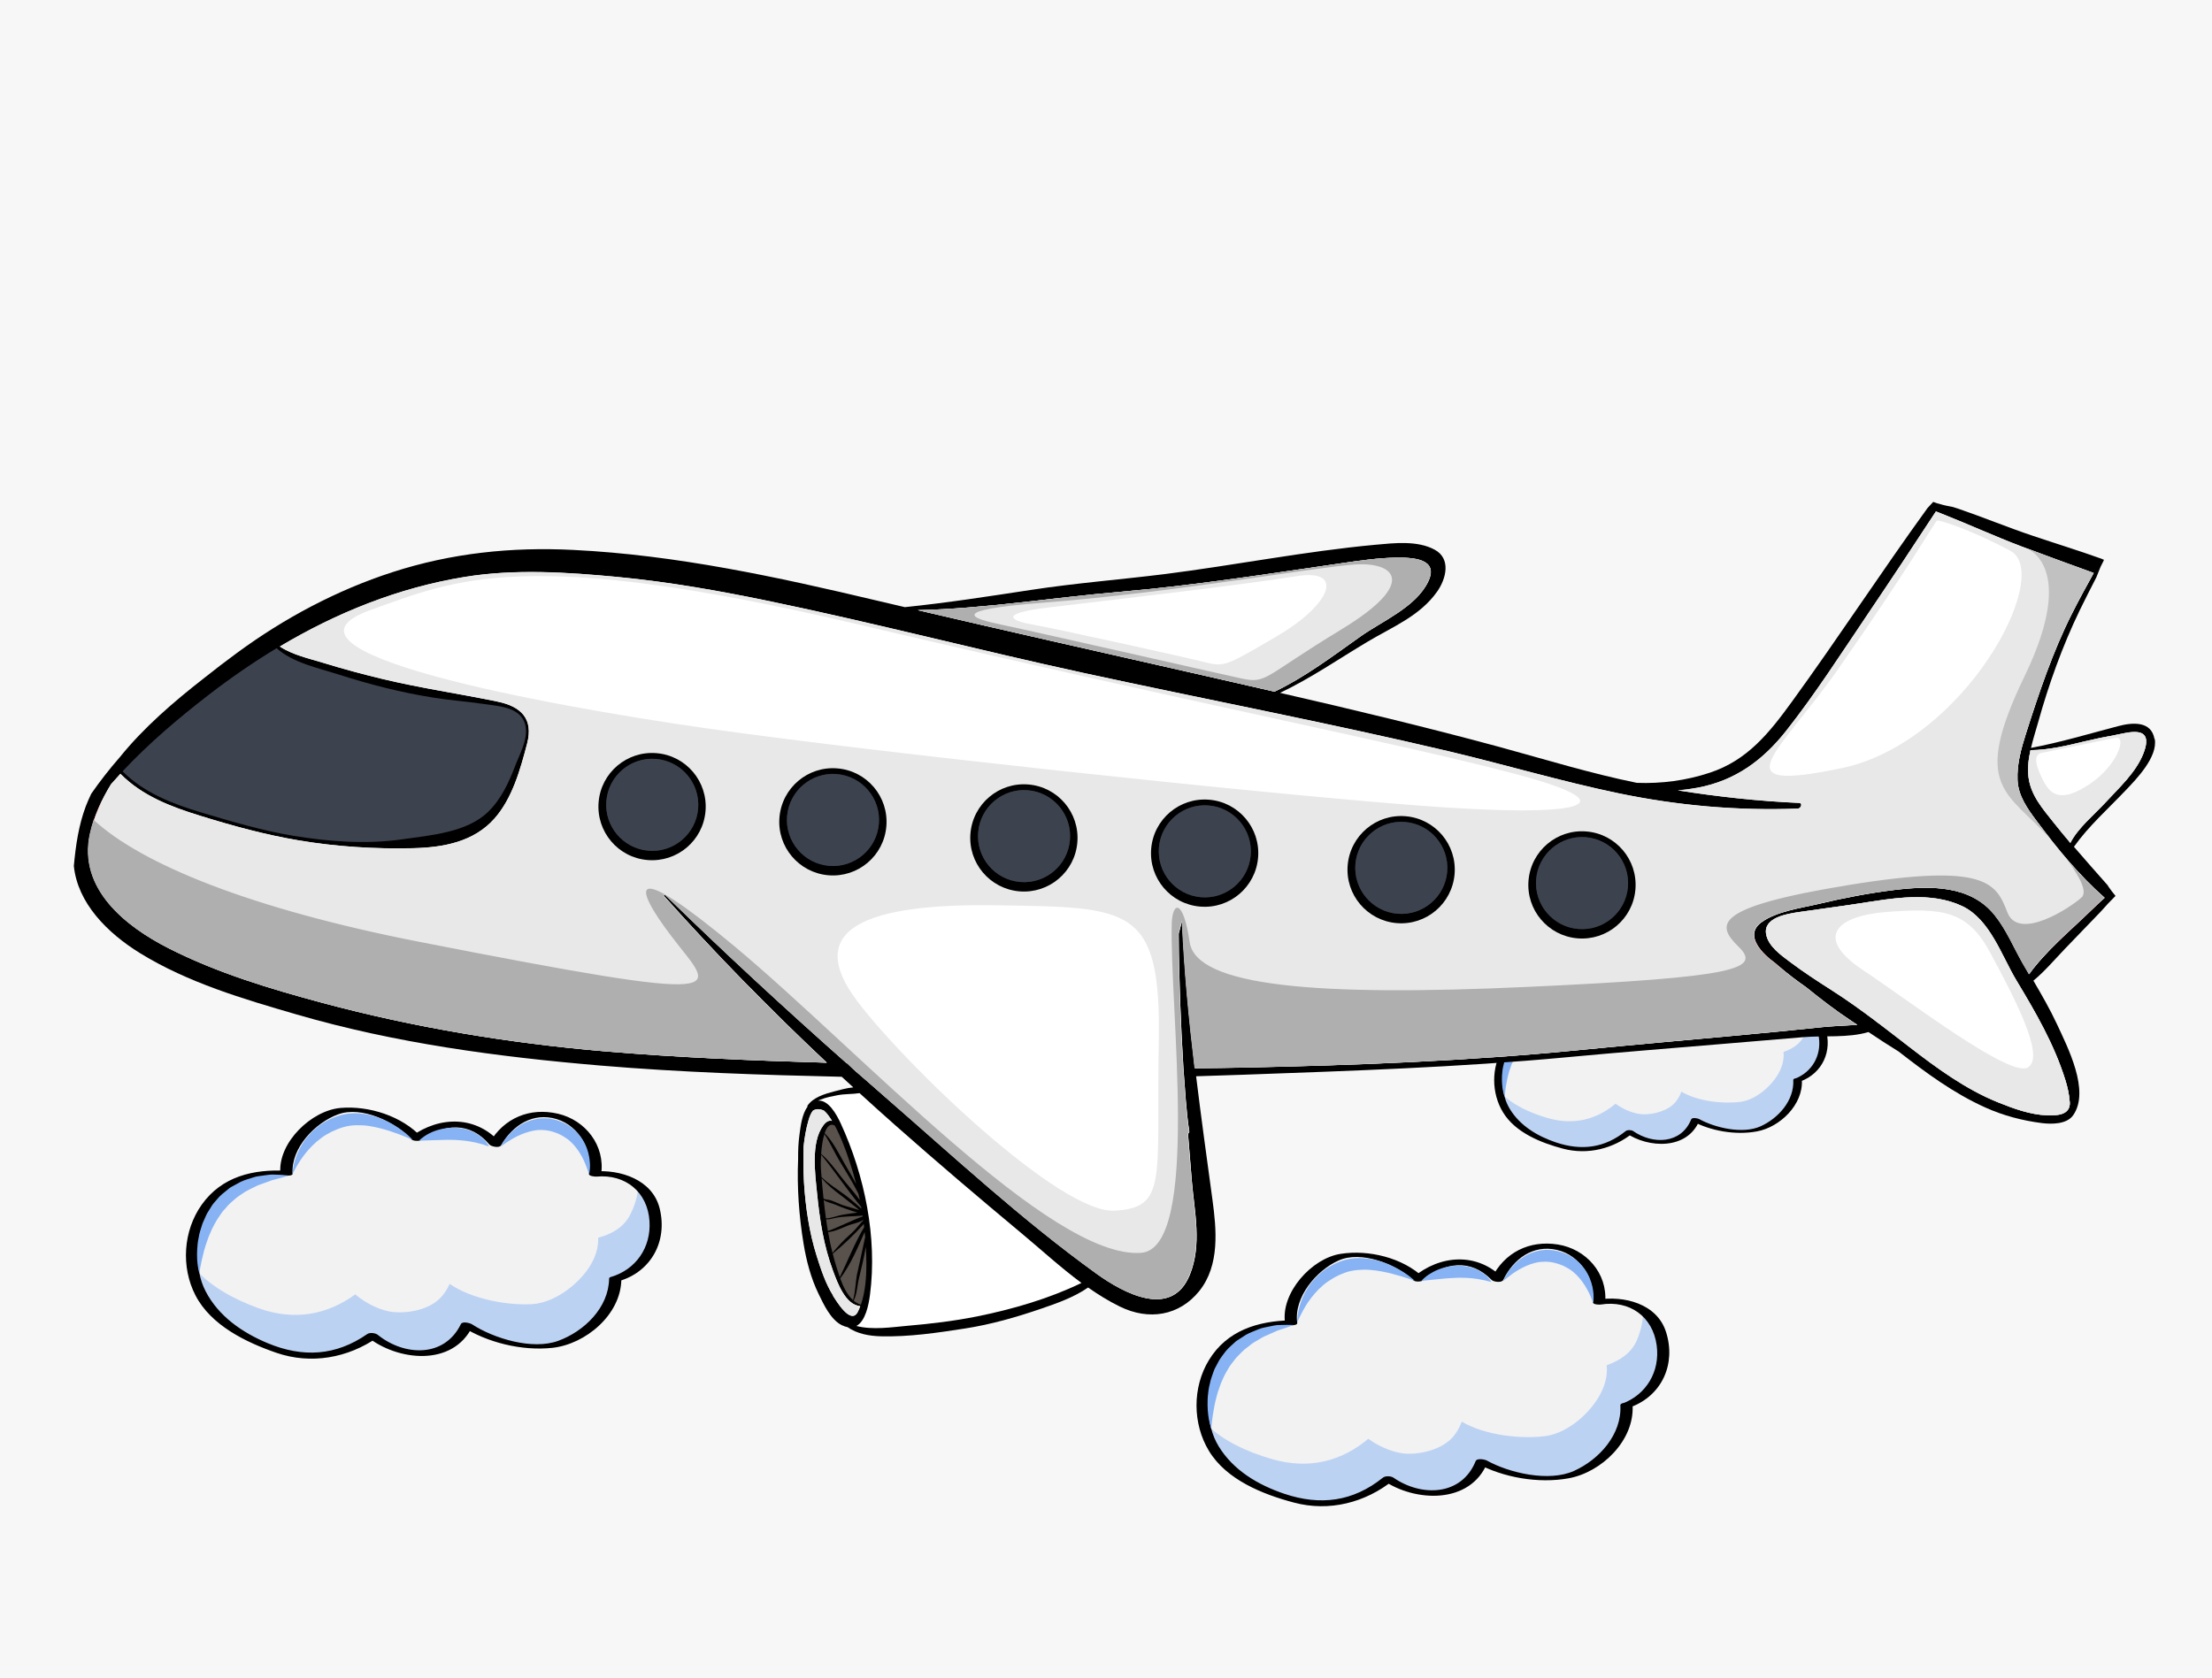 <?xml version="1.0" encoding="UTF-8"?>
<svg xmlns="http://www.w3.org/2000/svg" viewBox="0 0 257 195">
  <defs>
    <style>
      .cls-1 {
        fill: #000;
      }

      .cls-1, .cls-2, .cls-3, .cls-4, .cls-5, .cls-6, .cls-7, .cls-8, .cls-9, .cls-10, .cls-11, .cls-12, .cls-13, .cls-14, .cls-15, .cls-16, .cls-17 {
        stroke-width: 0px;
      }

      .cls-2 {
        fill: #f2f2f2;
      }

      .cls-3 {
        fill: #d30000;
      }

      .cls-18 {
        isolation: isolate;
      }

      .cls-4 {
        fill: #c1c1c1;
      }

      .cls-4, .cls-8, .cls-11, .cls-14, .cls-17 {
        mix-blend-mode: multiply;
      }

      .cls-5 {
        fill: #f7f7f7;
      }

      .cls-6 {
        fill: #20407f;
      }

      .cls-7, .cls-19, .cls-15 {
        mix-blend-mode: screen;
      }

      .cls-7, .cls-17 {
        fill: #87b3f4;
      }

      .cls-8 {
        fill: #afafaf;
      }

      .cls-9 {
        fill: #1b3b7a;
      }

      .cls-10, .cls-11, .cls-15 {
        fill: #3c434f;
      }

      .cls-11 {
        opacity: .7;
      }

      .cls-12 {
        fill: #efefef;
      }

      .cls-13 {
        fill: #59514b;
      }

      .cls-14 {
        fill: #e8e8e8;
      }

      .cls-16 {
        fill: #fff;
      }

      .cls-17 {
        opacity: .5;
      }
    </style>
  </defs>
  <g class="cls-18">
    <g id="_圖層_2" data-name="圖層 2">
      <g id="CON02">
        <g>
          <rect class="cls-5" width="257" height="195"/>
          <g>
            <path class="cls-2" d="M71.48,148.64c1.53-.41,2.94-1.19,3.69-2.62,1.11-2.13,1.51-4.91.1-7.04-1.36-2.06-3.79-2.82-6.14-2.53.16-.79.16-1.62-.08-2.45-.8-2.7-3.08-4.35-5.86-4.53-2.39-.16-4.42,1.46-5.59,3.39-.02.03-.04.07-.06.11-1.58-2.02-4.21-2.98-7.02-1.99-.45.16-1.3.65-2.15,1.3-1.99-2.31-6.13-3.51-8.63-3.22-2.66.31-5.25,3-6.2,5.34-.27.67-.34,1.32-.25,1.95-1.58-.12-3.19.05-4.65.44-4.69,1.25-7.09,6.92-6.11,11.4,1,4.54,5.38,7.14,9.4,8.61,4.25,1.56,8.08.79,11.34-1.57,1.32,1.14,3.12,1.93,4.4,2.05,1.8.16,4.15-.29,5.46-1.62.48-.49.84-1.05,1.1-1.65,2.66,1.83,6.88,2.53,9.63,2.35,2.77-.18,5.86-2.66,7.03-5.07.45-.94.63-1.82.6-2.65Z"/>
            <path class="cls-17" d="M75.27,138.98c-.31-.47-.68-.87-1.09-1.2-.07,1.2-.45,2.4-.99,3.44-.75,1.44-2.16,2.22-3.69,2.62.03.83-.15,1.71-.6,2.65-1.16,2.4-4.26,4.89-7.03,5.07-2.74.18-6.96-.52-9.63-2.35-.26.6-.62,1.16-1.1,1.65-1.31,1.34-3.66,1.79-5.46,1.62-1.29-.12-3.08-.91-4.4-2.05-3.26,2.36-7.09,3.13-11.34,1.57-2.76-1.01-5.69-2.56-7.58-4.9.04.37.09.73.16,1.08,1,4.54,5.38,7.14,9.4,8.61,4.25,1.56,8.08.79,11.34-1.57,1.32,1.14,3.12,1.93,4.4,2.05,1.8.16,4.15-.29,5.46-1.62.48-.49.84-1.05,1.1-1.65,2.66,1.83,6.88,2.53,9.63,2.35,2.77-.18,5.86-2.66,7.03-5.07.45-.94.63-1.82.6-2.65,1.53-.41,2.94-1.19,3.69-2.62,1.11-2.13,1.51-4.91.1-7.04Z"/>
            <path class="cls-1" d="M71.97,148.87c3.69-1.1,5.6-4.62,4.68-8.4-.82-3.39-4.61-4.6-7.69-4.32.29.11.59.23.88.34.5-3.33-1.79-6.31-5.02-7.06-3.25-.75-6.25.47-7.96,3.4.46.03.91.07,1.37.1-2.8-3.3-7.12-3.28-10.46-.85.41.03.82.06,1.22.09-2.28-2.46-6.11-3.69-9.42-3.41-3.39.29-7.25,4.02-7,7.53.24-.08.49-.15.73-.23-3.87-.2-7.52.65-9.86,3.94-2.16,3.03-2.43,7.26-.73,10.54,1.8,3.49,5.87,5.46,9.41,6.68,4.02,1.38,8.3.6,11.74-1.79-.41-.03-.82-.06-1.22-.09,3.52,2.83,9.95,3.56,12.26-1.2-.43,0-.87-.02-1.3-.03,2.96,1.92,7.06,2.92,10.59,2.53,3.87-.43,7.94-3.86,8-7.93,0-.42-1.41-.5-1.42-.11-.05,3.38-2.9,6.13-5.92,7.23-2.99,1.09-7.47-.27-10-1.92-.23-.15-1.13-.39-1.3-.03-1.92,3.94-6.58,3.73-9.66,1.25-.27-.22-.93-.3-1.22-.09-3.66,2.54-7.48,2.76-11.57,1.06-2.97-1.24-5.72-3.14-7.22-6.05-1.38-2.67-.98-6.02.26-8.65,1.71-3.63,5.28-4.97,9.13-4.77.13,0,.75.02.73-.23-.22-3,2.65-5.94,5.3-6.9,2.74-1,6.62.9,8.45,2.88.22.24.96.28,1.22.09,2.63-1.91,5.63-2.12,7.88.53.21.25,1.16.46,1.37.1,1.36-2.34,3.71-3.87,6.46-3.04,2.68.81,4.14,3.71,3.74,6.34-.05.3.72.35.88.34,3.38-.31,5.95,1.81,6.16,5.18.2,3.06-1.59,5.63-4.47,6.48-.71.21.63.58.97.48Z"/>
            <g>
              <path class="cls-7" d="M23.16,147.98s-.08-.27-.16-.75c-.08-.48-.14-1.18-.09-2.03.03-.42.06-.88.17-1.36.07-.48.23-.98.4-1.5.08-.26.21-.5.32-.76.11-.26.22-.52.38-.76.15-.24.31-.49.46-.74.16-.24.37-.45.56-.68.37-.47.84-.82,1.29-1.18.21-.2.47-.33.72-.46.25-.14.49-.27.73-.4.49-.24,1-.36,1.47-.52.46-.17.94-.17,1.35-.25.42-.06.8-.11,1.15-.08.34,0,.64.03.88.04.49.03.76.07.76.07,0,0-.27.09-.73.22-.23.06-.51.14-.83.22-.32.06-.66.21-1.04.34-.19.07-.38.14-.58.21-.2.07-.41.13-.61.24-.39.21-.82.39-1.24.63-.39.28-.82.51-1.19.84-.36.34-.77.63-1.07,1.04-.16.19-.35.36-.49.57-.14.21-.28.41-.42.62-.28.41-.5.85-.72,1.28-.18.45-.4.87-.53,1.3-.16.42-.28.83-.39,1.22-.2.77-.35,1.43-.43,1.9-.09.47-.13.75-.13.75Z"/>
              <path class="cls-7" d="M33.99,136.39s0-.28.09-.77c.09-.48.27-1.18.65-1.95.37-.78.95-1.64,1.78-2.38.41-.37.88-.72,1.39-1,.52-.29,1.06-.51,1.65-.68.23-.07.62-.15.9-.18.3-.04.6-.05.9-.05.59,0,1.16.1,1.7.23,1.07.26,1.98.69,2.71,1.13,1.46.87,2.2,1.74,2.2,1.74,0,0-.25-.12-.7-.3-.44-.19-1.08-.44-1.84-.69-.76-.25-1.65-.5-2.6-.64-.47-.07-.96-.09-1.45-.08-.24,0-.48.03-.72.06-.26.04-.42.07-.71.15-.46.13-.94.32-1.38.53-.44.22-.86.46-1.24.75-.77.56-1.39,1.22-1.88,1.84-.48.62-.84,1.2-1.07,1.62-.24.42-.35.67-.35.67Z"/>
              <path class="cls-7" d="M48.69,132.56s.4-.44,1.16-.83c.38-.2.84-.38,1.37-.5.26-.07.54-.1.82-.14.28-.02.57-.04.86-.03.29.03.58.03.87.1.28.05.56.12.82.23.26.09.5.2.72.34.22.13.42.25.58.4.17.14.32.28.44.4.11.14.2.26.28.37.14.21.21.33.21.33,0,0-.15-.03-.38-.11-.12-.04-.25-.08-.4-.14-.16-.04-.34-.08-.52-.13-.18-.06-.39-.09-.6-.13-.2-.05-.43-.08-.65-.11-.22-.04-.46-.06-.7-.08-.23-.03-.48-.03-.72-.05-.49-.02-.98-.02-1.46,0-.48.02-.93.03-1.32.04-.79.04-1.37.04-1.37.04Z"/>
              <path class="cls-7" d="M58.19,133.23s.09-.22.31-.56c.22-.34.58-.82,1.13-1.29.54-.48,1.28-.96,2.2-1.22.46-.13.96-.21,1.47-.2.52,0,1.01.1,1.53.27l.32.12.37.16c.23.11.45.24.66.38.43.28.79.63,1.1.99.62.74.95,1.56,1.11,2.27.17.71.17,1.31.14,1.72-.03.41-.09.64-.09.64,0,0-.06-.23-.19-.6-.13-.38-.33-.9-.63-1.47-.31-.57-.72-1.18-1.26-1.7-.27-.26-.58-.48-.91-.68-.17-.1-.34-.18-.52-.27l-.25-.11-.32-.11c-.34-.12-.75-.2-1.12-.23-.38-.03-.76-.03-1.13.04-.74.12-1.43.39-2.02.67-.58.29-1.05.6-1.38.82-.33.22-.51.37-.51.37Z"/>
            </g>
          </g>
          <g>
            <path class="cls-2" d="M188.99,163.31c1.5-.52,2.85-1.39,3.5-2.88.96-2.21,1.16-5-.39-7.03-1.5-1.96-3.98-2.55-6.31-2.1.11-.8.05-1.63-.26-2.44-.99-2.64-3.38-4.12-6.16-4.11-2.4.01-4.3,1.77-5.34,3.77-.02.04-.04.08-.06.11-1.72-1.9-4.41-2.68-7.14-1.49-.44.19-1.25.74-2.05,1.44-2.15-2.16-6.36-3.07-8.83-2.61-2.63.5-5.03,3.37-5.81,5.76-.23.69-.24,1.34-.12,1.97-1.58,0-3.18.28-4.6.77-4.59,1.58-6.59,7.4-5.3,11.8,1.31,4.46,5.87,6.74,9.98,7.93,4.35,1.26,8.12.22,11.2-2.36,1.4,1.05,3.24,1.71,4.54,1.74,1.8.04,4.12-.58,5.33-2,.45-.52.76-1.11.98-1.73,2.79,1.64,7.04,2.04,9.77,1.67,2.75-.37,5.66-3.07,6.65-5.55.39-.97.5-1.86.42-2.68Z"/>
            <path class="cls-17" d="M192.1,153.41c-.34-.45-.74-.82-1.18-1.13,0,1.2-.28,2.42-.75,3.5-.65,1.49-2,2.36-3.5,2.88.09.83-.03,1.72-.42,2.68-.99,2.48-3.91,5.18-6.65,5.55-2.73.37-6.98-.03-9.77-1.67-.22.62-.54,1.2-.98,1.73-1.21,1.43-3.53,2.04-5.33,2-1.29-.03-3.13-.69-4.54-1.74-3.08,2.58-6.85,3.62-11.2,2.36-2.83-.82-5.86-2.15-7.91-4.35.06.36.14.72.24,1.07,1.31,4.46,5.87,6.74,9.98,7.93,4.35,1.26,8.12.22,11.2-2.36,1.4,1.05,3.24,1.71,4.54,1.74,1.8.04,4.12-.58,5.33-2,.45-.52.76-1.11.98-1.73,2.79,1.64,7.04,2.04,9.77,1.67,2.75-.37,5.66-3.07,6.65-5.55.39-.97.5-1.86.42-2.68,1.5-.52,2.85-1.39,3.5-2.88.96-2.21,1.16-5-.39-7.03Z"/>
            <path class="cls-1" d="M189.49,163.52c3.6-1.35,5.26-5,4.08-8.71-1.05-3.33-4.92-4.26-7.97-3.77.3.09.6.19.9.28.27-3.36-2.23-6.17-5.51-6.69-3.29-.52-6.21.91-7.7,3.95.46,0,.91,0,1.37,0-3.02-3.09-7.34-2.77-10.5-.12.41,0,.82,0,1.23,0-2.45-2.3-6.36-3.25-9.64-2.74-3.36.52-6.95,4.52-6.45,8,.24-.09.47-.19.71-.28-3.87.08-7.45,1.18-9.55,4.62-1.94,3.18-1.91,7.41,0,10.56,2.04,3.36,6.24,5.04,9.86,6,4.1,1.1,8.32.02,11.58-2.61-.41,0-.82,0-1.23,0,3.71,2.58,10.17,2.86,12.15-2.05-.43.02-.87.04-1.3.06,3.09,1.71,7.25,2.42,10.74,1.78,3.83-.7,7.65-4.4,7.42-8.48-.02-.42-1.44-.4-1.42,0,.19,3.38-2.47,6.32-5.4,7.63-2.9,1.3-7.47.25-10.11-1.21-.24-.13-1.15-.31-1.3.06-1.64,4.07-6.31,4.18-9.55,1.93-.29-.2-.95-.23-1.23,0-3.47,2.79-7.27,3.28-11.46,1.87-3.05-1.03-5.93-2.73-7.63-5.53-1.56-2.57-1.4-5.94-.34-8.64,1.46-3.74,4.92-5.33,8.77-5.4.13,0,.75-.03.71-.28-.43-2.98,2.23-6.11,4.8-7.26,2.66-1.19,6.67.43,8.64,2.28.24.23.98.21,1.23,0,2.49-2.09,5.47-2.51,7.9-.03.23.24,1.19.38,1.37,0,1.19-2.43,3.43-4.12,6.23-3.48,2.73.62,4.39,3.41,4.18,6.07-.02.3.74.3.9.28,3.35-.54,6.06,1.39,6.51,4.74.41,3.03-1.19,5.73-4.01,6.78-.69.26.67.53,1,.41Z"/>
            <g>
              <path class="cls-7" d="M140.74,166.05s-.1-.26-.21-.74c-.11-.48-.22-1.17-.23-2.02,0-.42,0-.88.07-1.37.04-.49.16-1,.29-1.52.07-.26.18-.52.26-.78.09-.26.18-.53.33-.78.14-.25.27-.51.41-.77.15-.25.34-.48.51-.72.33-.49.78-.88,1.21-1.27.2-.21.45-.36.69-.51.24-.15.47-.3.7-.45.47-.27.98-.43,1.43-.63.45-.2.92-.24,1.33-.34.41-.09.79-.17,1.14-.16.34-.02.64-.02.88-.02.49,0,.76.01.76.01,0,0-.26.11-.72.27-.23.08-.5.18-.81.27-.32.08-.65.25-1.01.41-.18.08-.37.16-.56.25-.2.08-.4.16-.59.28-.38.24-.8.45-1.19.72-.36.31-.78.57-1.13.93-.34.36-.72.68-1,1.11-.15.2-.32.39-.45.6-.13.22-.25.43-.38.65-.25.43-.44.89-.63,1.33-.14.46-.34.89-.44,1.33-.13.43-.22.85-.3,1.24-.15.78-.25,1.45-.3,1.93-.06.47-.07.75-.07.75Z"/>
              <path class="cls-7" d="M150.73,153.73s-.02-.28.03-.77c.06-.49.19-1.19.51-1.99.32-.8.84-1.7,1.61-2.5.39-.39.82-.78,1.32-1.1.5-.32,1.02-.58,1.6-.8.23-.08.6-.19.88-.24.3-.06.6-.09.89-.11.59-.04,1.17.02,1.71.11,1.08.18,2.02.55,2.78.94,1.52.77,2.31,1.58,2.31,1.58,0,0-.26-.1-.72-.25-.46-.15-1.11-.36-1.88-.56-.78-.2-1.69-.39-2.64-.46-.48-.04-.97-.02-1.45.02-.24.03-.48.06-.72.11-.26.05-.41.1-.7.2-.45.16-.92.38-1.34.62-.42.25-.83.52-1.19.83-.72.61-1.3,1.32-1.75,1.97-.44.66-.75,1.26-.96,1.69-.21.43-.3.7-.3.7Z"/>
              <path class="cls-7" d="M165.13,148.88s.36-.47,1.1-.9c.36-.22.81-.44,1.33-.6.25-.09.53-.14.81-.2.28-.04.57-.08.86-.09.29,0,.58-.01.87.04.29.03.57.08.83.17.27.07.52.16.74.28.23.11.44.22.61.36.18.13.33.25.47.37.12.13.22.25.3.35.16.2.23.32.23.32,0,0-.15-.02-.39-.08-.12-.03-.26-.06-.41-.11-.16-.03-.34-.05-.53-.1-.18-.05-.39-.06-.6-.09-.21-.04-.43-.05-.66-.07-.23-.03-.46-.02-.7-.03-.24-.02-.48,0-.73,0-.49.02-.98.05-1.45.09-.48.05-.93.09-1.32.13-.78.09-1.37.14-1.37.14Z"/>
              <path class="cls-7" d="M174.65,148.88s.08-.22.27-.58c.2-.36.52-.86,1.03-1.37.5-.51,1.21-1.04,2.11-1.37.45-.16.94-.28,1.45-.3.52-.03,1.02.03,1.55.16l.33.1.38.13c.24.1.47.21.69.33.44.25.83.57,1.16.91.67.69,1.06,1.49,1.27,2.18.22.69.26,1.29.26,1.7,0,.41-.05.64-.05.64,0,0-.08-.22-.23-.59-.15-.37-.39-.87-.73-1.42-.35-.55-.8-1.13-1.38-1.6-.29-.24-.62-.44-.96-.61-.17-.09-.35-.16-.54-.23l-.26-.09-.32-.09c-.35-.09-.76-.15-1.13-.15-.38,0-.76.03-1.13.12-.73.17-1.4.49-1.96.81-.56.33-1.01.67-1.32.92-.31.25-.49.4-.49.4Z"/>
            </g>
          </g>
          <g>
            <path class="cls-2" d="M208.86,125.52c1.06-.36,2.01-.98,2.47-2.03.68-1.56.82-3.53-.28-4.96-1.06-1.38-2.81-1.8-4.45-1.48.08-.57.03-1.15-.18-1.72-.7-1.86-2.38-2.91-4.35-2.9-1.69,0-3.04,1.25-3.77,2.66-.01.03-.03.05-.04.08-1.22-1.34-3.11-1.89-5.04-1.05-.31.14-.88.52-1.45,1.02-1.51-1.53-4.49-2.17-6.23-1.84-1.86.35-3.55,2.38-4.1,4.06-.16.49-.17.95-.08,1.39-1.12,0-2.25.19-3.25.54-3.24,1.11-4.65,5.22-3.74,8.32.93,3.15,4.14,4.76,7.04,5.6,3.07.89,5.73.16,7.9-1.66.99.74,2.29,1.21,3.2,1.23,1.27.03,2.91-.41,3.76-1.41.32-.37.54-.78.69-1.22,1.97,1.16,4.97,1.44,6.89,1.18,1.94-.26,4-2.17,4.7-3.91.27-.68.36-1.31.29-1.89Z"/>
            <path class="cls-17" d="M211.05,118.54c-.24-.32-.52-.58-.83-.79,0,.85-.2,1.71-.53,2.47-.46,1.05-1.41,1.67-2.47,2.03.06.58-.02,1.21-.29,1.89-.7,1.75-2.76,3.65-4.69,3.91-1.92.26-4.93-.02-6.89-1.18-.16.43-.38.85-.69,1.22-.86,1-2.49,1.44-3.76,1.41-.91-.02-2.21-.49-3.2-1.23-2.18,1.82-4.83,2.55-7.9,1.66-1.99-.58-4.13-1.52-5.58-3.07.04.26.1.51.17.75.93,3.15,4.14,4.76,7.04,5.6,3.07.89,5.73.16,7.9-1.66.99.74,2.29,1.21,3.2,1.23,1.27.03,2.91-.41,3.76-1.41.32-.37.54-.78.69-1.22,1.97,1.16,4.97,1.44,6.89,1.18,1.94-.26,4-2.17,4.7-3.91.27-.68.36-1.31.29-1.89,1.06-.36,2.01-.98,2.47-2.03.68-1.56.82-3.53-.28-4.96Z"/>
            <path class="cls-1" d="M209.21,125.67c2.54-.96,3.71-3.53,2.88-6.15-.74-2.35-3.47-3.01-5.62-2.66.21.07.42.13.63.2.19-2.37-1.57-4.36-3.89-4.72-2.32-.37-4.38.64-5.43,2.79.32,0,.64,0,.97,0-2.13-2.18-5.18-1.95-7.41-.08.29,0,.58,0,.87,0-1.73-1.62-4.49-2.3-6.8-1.94-2.37.37-4.9,3.19-4.55,5.64.17-.07.34-.13.5-.2-2.73.05-5.26.83-6.74,3.26-1.37,2.24-1.35,5.23,0,7.45,1.44,2.37,4.41,3.55,6.96,4.23,2.9.77,5.87.01,8.17-1.84-.29,0-.58,0-.87,0,2.62,1.82,7.18,2.01,8.57-1.45-.31.01-.61.03-.92.04,2.18,1.2,5.11,1.71,7.58,1.25,2.7-.49,5.4-3.11,5.24-5.98-.02-.3-1.02-.28-1,0,.13,2.38-1.74,4.46-3.81,5.39-2.05.92-5.27.18-7.13-.85-.17-.09-.81-.22-.92.04-1.16,2.87-4.45,2.95-6.74,1.36-.2-.14-.67-.16-.87,0-2.45,1.97-5.13,2.31-8.09,1.32-2.15-.72-4.18-1.93-5.38-3.9-1.1-1.81-.99-4.19-.24-6.1,1.03-2.64,3.47-3.76,6.19-3.81.09,0,.53-.02.5-.2-.3-2.1,1.57-4.31,3.39-5.12,1.88-.84,4.71.31,6.09,1.61.17.16.69.15.87,0,1.76-1.48,3.86-1.77,5.57-.02.16.17.84.27.97,0,.84-1.71,2.42-2.91,4.4-2.46,1.93.44,3.1,2.4,2.95,4.28-.02.21.52.21.63.2,2.36-.38,4.28.98,4.6,3.34.29,2.14-.84,4.04-2.83,4.79-.49.18.47.38.71.29Z"/>
            <g>
              <path class="cls-7" d="M174.81,127.45s-.07-.18-.15-.52c-.08-.34-.15-.83-.16-1.42,0-.3,0-.63.05-.97.03-.34.11-.7.21-1.07.05-.18.12-.37.19-.55.07-.19.13-.38.23-.55.1-.18.19-.36.29-.54.1-.18.24-.34.36-.5.23-.35.55-.62.85-.9.14-.15.32-.25.48-.36.17-.11.33-.21.5-.32.33-.19.69-.31,1.01-.44.32-.14.65-.17.94-.24.29-.06.56-.12.8-.11.24-.01.45-.01.62-.01.34,0,.54,0,.54,0,0,0-.19.08-.5.19-.16.06-.35.13-.57.19-.22.06-.46.18-.71.29-.13.06-.26.11-.4.18-.14.06-.28.11-.41.2-.27.17-.56.32-.84.51-.26.22-.55.4-.8.65-.24.26-.51.48-.7.78-.1.14-.22.27-.32.43-.09.15-.18.3-.27.46-.18.3-.31.63-.45.94-.1.32-.24.63-.31.94-.09.3-.15.6-.21.88-.11.55-.18,1.03-.21,1.36-.04.34-.05.53-.05.53Z"/>
              <path class="cls-7" d="M181.86,118.76s-.02-.2.02-.54c.04-.34.13-.84.36-1.4.22-.56.59-1.2,1.14-1.76.27-.28.58-.55.93-.77.35-.23.72-.41,1.13-.56.16-.06.43-.13.62-.17.21-.04.42-.06.63-.08.42-.03.83.02,1.21.08.76.13,1.43.39,1.96.66,1.07.54,1.63,1.12,1.63,1.12,0,0-.19-.07-.51-.18-.32-.11-.78-.25-1.33-.4-.55-.14-1.19-.27-1.87-.32-.34-.03-.68-.02-1.02.02-.17.02-.34.04-.51.08-.18.04-.29.07-.49.14-.32.11-.65.27-.95.44-.3.18-.58.37-.84.59-.51.43-.92.93-1.23,1.39-.31.46-.53.89-.68,1.19-.15.3-.21.49-.21.49Z"/>
              <path class="cls-7" d="M192.02,115.34s.26-.33.78-.64c.26-.16.57-.31.94-.42.18-.06.37-.1.57-.14.2-.03.4-.05.61-.06.21,0,.41,0,.62.03.2.02.4.06.59.12.19.05.36.12.52.2.16.08.31.15.43.25.13.09.24.18.33.26.09.09.16.18.21.25.11.14.17.22.17.22,0,0-.11-.02-.27-.06-.08-.02-.18-.04-.29-.08-.11-.02-.24-.04-.37-.07-.13-.03-.28-.04-.43-.06-.15-.03-.3-.04-.47-.05-.16-.02-.33-.02-.49-.02-.17-.01-.34,0-.51,0-.34.01-.69.03-1.03.07-.34.03-.66.07-.93.09-.55.07-.96.1-.96.1Z"/>
              <path class="cls-7" d="M198.74,115.34s.05-.16.19-.41c.14-.25.37-.61.73-.97.35-.36.85-.74,1.49-.97.32-.11.66-.2,1.02-.21.37-.02.72.02,1.09.11l.23.07.27.09c.17.07.33.15.48.23.31.17.59.4.82.64.47.49.75,1.05.89,1.54.15.49.18.91.18,1.2,0,.29-.03.45-.03.45,0,0-.05-.16-.16-.42-.11-.26-.28-.62-.52-1-.24-.39-.56-.8-.97-1.13-.2-.17-.43-.31-.68-.43-.12-.06-.25-.11-.38-.16l-.18-.06-.23-.06c-.25-.07-.53-.1-.8-.11-.27,0-.54.02-.8.08-.52.12-.99.34-1.39.57-.39.24-.71.47-.93.65-.22.17-.34.28-.34.28Z"/>
            </g>
          </g>
          <path class="cls-11" d="M61.09,84.57c-.32-2.39-3.04-2.49-4.92-2.76-1.89-.27-3.79-.42-5.67-.71-3.81-.58-7.62-1.57-11.28-2.75-2.24-.72-5.25-1.35-7.08-3.02-2.72,1.64-5.36,3.46-7.89,5.42-3.48,2.69-6.95,5.61-10.01,8.89,0,0,0,0,0,0,2.51,2.51,5.83,3.79,9.17,4.79,3.51,1.05,7.03,2.1,10.66,2.7,4.18.69,8.47,1.01,12.68.41,3.26-.46,7.49-.78,9.97-3.2,1.5-1.46,2.38-3.36,3.12-5.29.51-1.32,1.45-3.01,1.25-4.48ZM56.51,89.95c-1.92,5.72-20.17,6.36-27.43,4.07-7.26-2.29-13.05-5.62-10.43-7.97s5.72-4.81,8.41-6.91c3.02-2.35,4.62-3.42,6.88-2.11,2.26,1.3,7.68,3.16,14.67,4.54,6.99,1.38,9.82,2.66,7.9,8.38Z"/>
          <path class="cls-15" d="M22.53,89.71c-2.1-1.44-.28-5.06,5.3-9.45,2.57-2.02-3.49,1.15-6.28,4.15-2.78,3-1.97,4.59,1.47,6.17,3.44,1.58.38-.27-.49-.87Z"/>
          <g class="cls-19">
            <path class="cls-10" d="M75.78,88.53s-.12.02-.33.08c-.21.05-.5.15-.83.27-.17.07-.35.14-.53.23-.19.08-.37.2-.56.3-.18.12-.38.25-.55.39-.18.15-.36.29-.5.47-.17.16-.3.35-.43.54-.14.18-.22.4-.33.58-.1.2-.15.4-.23.59-.08.19-.1.38-.15.56-.04.18-.09.34-.1.48-.02.15-.03.28-.05.38-.03.21-.05.34-.05.34,0,0-.02-.12-.04-.34,0-.11-.02-.24-.03-.39-.02-.15,0-.32.01-.51.03-.19.01-.4.08-.6.06-.21.1-.44.19-.66.05-.11.1-.22.15-.33.05-.11.1-.23.18-.33.14-.21.28-.43.46-.61.17-.2.37-.36.57-.51.2-.16.42-.27.62-.39.43-.21.84-.36,1.21-.44.74-.16,1.23-.11,1.23-.11Z"/>
          </g>
          <g class="cls-19">
            <path class="cls-10" d="M96.76,90.29s-.12.02-.33.08c-.21.05-.5.15-.83.27-.17.07-.35.14-.53.23-.19.08-.37.2-.56.3-.18.12-.38.25-.55.39-.18.15-.36.29-.5.47-.17.16-.3.35-.43.54-.14.18-.22.4-.33.58-.1.2-.15.4-.23.59-.08.19-.1.38-.15.56-.04.18-.09.34-.1.48-.02.15-.03.28-.05.38-.03.21-.05.34-.05.34,0,0-.02-.12-.04-.34,0-.11-.02-.24-.03-.39-.02-.15,0-.32.01-.51.02-.19.01-.4.08-.6.06-.21.1-.44.19-.66.05-.11.1-.22.15-.33.05-.11.1-.23.18-.33.14-.21.28-.43.46-.61.17-.2.37-.36.57-.51.2-.16.42-.27.62-.39.43-.21.84-.36,1.21-.44.74-.16,1.23-.11,1.23-.11Z"/>
          </g>
          <g class="cls-19">
            <path class="cls-10" d="M118.98,92.16s-.12.02-.33.08c-.21.05-.5.15-.83.27-.17.07-.35.14-.53.23-.19.08-.37.2-.56.3-.18.12-.38.25-.55.39-.18.15-.36.29-.5.47-.17.16-.3.35-.43.54-.14.18-.22.4-.33.58-.1.2-.15.4-.23.59-.08.19-.1.38-.15.56-.04.18-.09.34-.1.48-.02.15-.03.28-.05.38-.03.21-.05.34-.05.34,0,0-.02-.12-.04-.34,0-.11-.02-.24-.03-.39-.02-.15,0-.32.01-.51.03-.19.01-.4.08-.6.06-.21.1-.44.19-.66.05-.11.1-.22.15-.33.05-.11.1-.23.18-.33.14-.21.28-.43.46-.61.17-.2.37-.36.57-.51.2-.16.42-.27.62-.39.43-.21.84-.36,1.21-.44.74-.16,1.23-.11,1.23-.11Z"/>
          </g>
          <g class="cls-19">
            <path class="cls-10" d="M139.98,94s-.12.02-.33.08c-.21.05-.5.15-.83.27-.17.07-.35.14-.53.23-.19.08-.37.2-.56.3-.18.12-.38.25-.55.39-.18.15-.36.29-.51.47-.17.16-.3.35-.43.54-.14.18-.22.4-.33.58-.1.2-.15.4-.23.59-.08.19-.1.38-.15.56-.04.18-.09.34-.1.48-.02.15-.03.28-.05.38-.03.21-.05.34-.05.34,0,0-.02-.12-.04-.34,0-.11-.02-.24-.03-.39-.02-.15,0-.32.01-.51.03-.19.01-.4.08-.6.06-.21.1-.44.19-.66.05-.11.1-.22.15-.33.05-.11.1-.23.18-.33.14-.21.28-.43.46-.61.17-.2.37-.36.57-.51.2-.16.42-.27.62-.39.43-.21.84-.36,1.21-.44.74-.16,1.23-.11,1.23-.11Z"/>
          </g>
          <g class="cls-19">
            <path class="cls-10" d="M162.79,95.85s-.12.02-.33.08c-.21.05-.5.15-.83.27-.17.07-.35.14-.53.23-.19.08-.37.2-.56.3-.18.12-.38.25-.55.39-.18.15-.36.29-.5.47-.17.16-.3.35-.43.54-.14.18-.22.4-.33.58-.1.2-.15.4-.23.59-.08.19-.1.38-.15.56-.04.18-.09.34-.1.48-.02.15-.03.28-.05.38-.03.21-.05.34-.05.34,0,0-.02-.12-.04-.34,0-.11-.02-.24-.03-.39-.02-.15,0-.32.01-.51.03-.19.01-.4.08-.6.06-.21.1-.44.19-.66.05-.11.1-.22.15-.33.05-.11.1-.23.18-.33.14-.21.28-.43.46-.61.17-.2.37-.35.57-.51.2-.16.42-.27.62-.39.42-.21.84-.36,1.21-.44.73-.16,1.23-.11,1.23-.11Z"/>
          </g>
          <g class="cls-19">
            <path class="cls-10" d="M183.79,97.62s-.12.02-.33.08c-.21.05-.5.15-.83.27-.17.07-.35.14-.53.23-.19.08-.37.2-.56.3-.19.12-.38.25-.55.39-.18.15-.36.29-.5.47-.17.16-.3.35-.43.54-.14.18-.22.4-.33.58-.1.2-.15.4-.23.59-.08.19-.1.38-.15.56-.04.18-.09.34-.1.48-.02.15-.03.28-.05.38-.03.21-.05.34-.05.34,0,0-.02-.12-.04-.34,0-.11-.02-.24-.03-.39-.02-.15,0-.32.01-.51.03-.19.01-.4.08-.6.06-.21.1-.44.19-.66.05-.11.1-.22.15-.33.05-.11.1-.23.18-.33.14-.21.28-.43.46-.61.17-.2.37-.36.57-.51.2-.16.42-.27.62-.39.43-.21.85-.36,1.21-.44.74-.16,1.23-.11,1.23-.11Z"/>
          </g>
          <path class="cls-14" d="M118.63,143.3c-4.93-4.1-9.8-8.26-14.58-12.48-1.41-1.25-2.81-2.52-4.2-3.78-.83.12-1.73.08-2.55.24-.66.13-1.35.25-1.97.51-.08.04-.19.08-.32.12,1.22-.1,2.15,1.57,2.65,2.65,2.79,6.06,4.26,13.28,3.4,19.91-.16,1.22-.53,3.06-1.58,3.63,1.89.49,4.13.14,5.92-.02,2.69-.24,5.39-.55,8.04-1.08,4.15-.84,8.34-2.05,12.18-3.9-2.47-1.83-4.74-3.92-7-5.8ZM102.74,145.33c-.22-4.33-2.81-10.85-4.87-14.87-1.39-2.73,2.36-2.55,4.13-.86,4.98,4.74,12.76,9.5,13.97,14.67.8,3.38-13.02,5.4-13.24,1.07Z"/>
          <path class="cls-8" d="M118.63,143.3c-.5-.41-.99-.83-1.49-1.24,3.92,5.35.46,7-6.6,8.21-5.95,1.02-8.34.31-9.32-1.37-.04.53-.09,1.06-.15,1.58-.16,1.22-.53,3.06-1.58,3.63,1.89.49,4.13.14,5.92-.02,2.69-.24,5.39-.55,8.04-1.08,4.15-.84,8.34-2.05,12.18-3.9-2.47-1.83-4.74-3.92-7-5.8Z"/>
          <path class="cls-8" d="M94.67,134.8c0-1.5.23-2.98.98-4,.36-.5.71-.63,1.03-.54-.29-.48-.61-.91-.94-1.2-.54-.23-.96-.19-1.28.01-.19.23-.37.6-.52,1.14-.29,1-.46,2.03-.57,3.07,0,.04,0,.07,0,.1,0,.51-.01,1.02-.01,1.53.39-.64.9-.69,1.33-.12Z"/>
          <path class="cls-8" d="M98.19,150.58c-.11.48-.7.5-1.4-.03,0,0,0,0,0,.01.37.59,2.08,3.49,2.9,1.88.11-.21.2-.43.28-.65-.73-.07-1.31-.56-1.78-1.21Z"/>
          <g>
            <path class="cls-1" d="M250.32,85.89c-.37-2.13-2.57-1.94-4.23-1.5-3.35.88-6.71,1.89-10.12,2.53.23-1,.55-1.98.81-2.91,1.25-4.48,2.82-8.87,4.84-13.06.63-1.29,1.28-2.57,1.94-3.85.15-.37.31-.75.45-1.12.1-.26.31-.59.44-.92-.09-.04-.19-.07-.28-.12,0,0,0,0,0,0-2.64-.95-5.32-1.77-7.96-2.66-2.93-.98-5.77-2.16-8.69-3.16-.21-.07-.42-.13-.63-.2-.48-.09-.96-.18-1.43-.32-.26-.07-.57-.15-.85-.27-.22.24-.44.48-.66.71,0,0,0,0,0,0-5.37,7.42-10.37,15.09-15.75,22.5-2.63,3.62-5.16,6.82-9.57,8.27-2.72.9-5.6,1.28-8.46,1.17-5.39-1.1-10.64-2.72-15.95-4.17-8.45-2.29-16.96-4.33-25.5-6.29,3.55-1.68,6.78-3.92,10.15-5.93,2.89-1.73,6.12-3,8.12-5.86,1.04-1.49,1.61-3.8-.29-4.84-2.01-1.1-4.71-.78-6.9-.58-8.22.76-16.38,2.39-24.57,3.42-5.15.64-10.32,1.04-15.46,1.83-4.87.74-9.74,1.5-14.64,2-1.07-.25-2.14-.5-3.2-.75-11.63-2.76-23.35-5.31-35.32-5.9-7.19-.36-14.13.36-21,2.58-6.49,2.1-12.6,5.36-18.09,9.4-1.26.93-2.53,1.89-3.79,2.9-3.54,2.76-7.02,5.75-9.82,9.22-1.19,1.36-2.29,2.77-3.31,4.24-.23.48-.44.96-.63,1.45-.84,2.23-1.17,4.57-1.39,6.94.44,4.29,3.84,7.76,7.72,10.15,5.54,3.41,11.94,5.3,18.14,7.1,11.52,3.36,23.45,4.94,35.38,5.95,9.3.78,18.64,1.09,27.98,1.3.44.41.89.82,1.34,1.23-.79.07-1.63.32-2.25.48-1.08.28-2.42.68-3.08,1.66-.02.03-.01.09.02.1-.65.84-.82,2.33-.94,3.23-.13.92-.17,1.88-.16,2.85-.14,3.29.1,6.62.63,9.84.33,2,.85,4,1.74,5.83.59,1.22,1.42,3.03,2.73,3.66.23.11.45.18.65.22,1.1.77,2.51,1.03,3.88,1.06,3.26.08,6.57-.41,9.78-.91,3.01-.47,5.95-1.31,8.83-2.3,1.73-.59,3.84-1.33,5.45-2.46,1.17.82,2.39,1.58,3.68,2.21,3.39,1.67,6.92,1.06,9.22-1.78,2.45-3.02,2-7.26,1.55-10.62-.65-4.8-1.32-9.58-1.9-14.36,1.84-.06,3.68-.11,5.52-.18,12.47-.45,25-.86,37.43-2.02,6.2-.58,12.4-1.07,18.6-1.59,2.98-.25,5.96-.49,8.94-.75,2.43-.21,5.26.11,7.63-.6,1.15.77,2.32,1.54,3.51,2.27,3.16,2.46,6.39,4.85,10.07,6.5,2.08.94,4.29,1.52,6.55,1.81,1.12.14,2.9.16,3.65-.91,1.99-2.83-.65-7.92-1.88-10.58-.81-1.74-1.77-3.4-2.74-5.06,1.34-1.11,2.48-2.47,3.68-3.72,1.38-1.44,2.76-2.88,4.15-4.31.55-.63,1.12-1.24,1.71-1.82-.31-.36-.58-.74-.85-1.12-.02-.02-.02-.05-.03-.08-1.32-1.5-2.65-2.99-3.95-4.51,1.68-2.38,3.99-4.43,5.99-6.54,1.27-1.33,3.77-3.9,3.4-5.99Z"/>
            <path class="cls-16" d="M130.04,68.79c8.78-.75,17.5-2.13,26.22-3.39,1.96-.28,3.93-.56,5.92-.59,1.96-.03,5.04.1,3.77,2.77-1.42,2.97-5.33,4.58-7.88,6.39-3.23,2.29-6.4,4.7-9.98,6.41-3.37-.77-6.75-1.54-10.12-2.31-10.45-2.37-20.89-4.72-31.32-7.16,7.83-.17,15.62-1.46,23.41-2.12Z"/>
            <path class="cls-10" d="M24.25,80.75c2.54-1.96,5.17-3.78,7.89-5.42,1.82,1.67,4.84,2.31,7.08,3.02,3.66,1.18,7.47,2.16,11.28,2.75,1.88.29,3.79.44,5.67.71,1.88.27,4.6.37,4.92,2.76.2,1.47-.75,3.16-1.25,4.48-.74,1.93-1.62,3.83-3.12,5.29-2.48,2.42-6.7,2.73-9.97,3.2-4.21.6-8.5.28-12.68-.41-3.62-.6-7.14-1.65-10.66-2.7-3.34-1-6.67-2.28-9.17-4.79,0,0,0,0,0,0,3.06-3.27,6.53-6.2,10.01-8.89Z"/>
            <path class="cls-12" d="M96.79,150.56c-.87-1.38-1.4-3.01-1.89-4.55-.88-2.78-1.31-5.7-1.49-8.6-.08-1.34-.08-2.68-.05-4.02,0-.03,0-.06,0-.1.11-1.04.28-2.07.57-3.07.15-.54.33-.91.52-1.14.32-.21.74-.25,1.28-.01.33.28.65.72.94,1.2-.32-.09-.66.04-1.03.54-1.45,1.98-.93,5.64-.71,7.86.31,3.12.76,6.06,1.85,9.01.52,1.39,1.43,3.96,3.17,4.12-.08.22-.18.44-.28.65-.81,1.61-2.52-1.29-2.9-1.88Z"/>
            <path class="cls-14" d="M96.79,150.56c-.87-1.38-1.4-3.01-1.89-4.55-.88-2.78-1.31-5.7-1.49-8.6-.08-1.34-.08-2.68-.05-4.02,0-.03,0-.06,0-.1.11-1.04.28-2.07.57-3.07.15-.54.33-.91.52-1.14.32-.21.74-.25,1.28-.01.33.28.65.72.94,1.2-.32-.09-.66.04-1.03.54-1.45,1.98-.93,5.64-.71,7.86.31,3.12.76,6.06,1.85,9.01.52,1.39,1.43,3.96,3.17,4.12-.08.22-.18.44-.28.65-.81,1.61-2.52-1.29-2.9-1.88Z"/>
            <path class="cls-13" d="M99.6,147.95c-.2.97-.21,2.18-.49,3.15-.7-.62-1.15-1.6-1.49-2.52,1.2-1.6,2.02-3.54,2.84-5.4.02.19.04.39.06.58-.29,1.4-.61,2.79-.91,4.19Z"/>
            <path class="cls-13" d="M100.6,144.9c.04.68.06,1.36.06,2.04,0,1.5-.12,3.22-.64,4.69-.31-.1-.59-.26-.84-.47.4-.75.42-1.8.62-2.6.3-1.2.58-2.44.8-3.67Z"/>
            <path class="cls-13" d="M97.57,148.43c-.12-.34-.23-.67-.32-.97-.19-.58-.35-1.17-.5-1.76,1.29-1.07,2.5-2.21,3.61-3.46.02.13.03.26.04.38-1.09,1.82-1.89,3.89-2.83,5.81Z"/>
            <path class="cls-13" d="M100.01,142.14c-.39.46-.76.9-1.21,1.3-.76.66-1.44,1.4-2.08,2.17-.2-.8-.37-1.6-.51-2.41.79-.09,1.52-.45,2.25-.75.55-.23,1.31-.32,1.83-.67,0,.02,0,.04,0,.07-.1.09-.19.18-.29.3Z"/>
            <path class="cls-13" d="M96.19,143.07c-.08-.45-.15-.91-.21-1.37.3.04.67-.06.91-.12,1.06-.26,2.23-.19,3.34-.31,0,.03,0,.07.01.1-1.38.49-2.68,1.2-4.05,1.7Z"/>
            <path class="cls-13" d="M96.95,139.96c.87.37,1.77.69,2.68.97-.61.05-1.22.17-1.81.26-.41.06-1.32.42-1.86.4-.01-.08-.02-.16-.03-.23-.09-.64-.16-1.27-.23-1.91.32.27.94.37,1.25.51Z"/>
            <path class="cls-13" d="M95.68,139.29c-.08-.79-.16-1.58-.22-2.36.65.75,1.42,1.38,2.22,1.98.61.45,1.18.95,1.79,1.41.13.1.25.21.36.32-.61-.23-1.26-.35-1.88-.57-.49-.17-.96-.42-1.45-.58-.27-.09-.56-.05-.81-.19Z"/>
            <path class="cls-13" d="M98.17,138.87c-.92-.69-1.9-1.27-2.72-2.07-.03-.35-.06-.71-.08-1.06-.02-.27-.02-.86.03-1.55,1.62,1.96,3.02,4.11,4.65,6.06.01.07.03.15.04.22-.62-.55-1.24-1.09-1.92-1.6Z"/>
            <path class="cls-13" d="M97.72,136.76c-.69-.9-1.44-1.92-2.32-2.66.06-.77.17-1.63.38-2.3.65.97,1.16,2.12,1.76,3.12.73,1.22,1.54,2.5,2.19,3.8.06.25.12.5.17.75-.67-.94-1.49-1.82-2.18-2.71Z"/>
            <path class="cls-13" d="M98.13,135.24c-.65-1.12-1.35-2.62-2.32-3.54.25-.74.62-1.2,1.18-.89.35.65.64,1.3.79,1.66.68,1.66,1.25,3.39,1.7,5.15-.42-.81-.89-1.6-1.35-2.38Z"/>
            <path class="cls-16" d="M113.46,153c-2.65.53-5.35.85-8.04,1.08-1.79.16-4.04.51-5.92.02,1.05-.57,1.42-2.4,1.58-3.63.86-6.63-.61-13.85-3.4-19.91-.5-1.08-1.43-2.75-2.65-2.65.12-.05.23-.09.32-.12.62-.26,1.31-.38,1.97-.51.82-.16,1.72-.11,2.55-.24,1.39,1.27,2.78,2.53,4.2,3.78,4.78,4.23,9.66,8.38,14.58,12.48,2.26,1.88,4.53,3.97,7,5.8-3.83,1.85-8.03,3.06-12.18,3.9Z"/>
            <path class="cls-16" d="M239.96,125.51c.26.82.45,1.69.51,2.54.12,1.6-1.62,1.6-2.66,1.56-1.93-.07-3.9-.79-5.68-1.51-3.77-1.52-7.13-3.99-10.33-6.46-1.15-.89-2.29-1.77-3.43-2.64-.2-.13-.39-.27-.57-.43h0c-1.63-1.22-3.28-2.4-5.01-3.51-1.63-1.04-3.24-2.09-4.79-3.25-1.07-.81-2.56-1.82-2.81-3.26-.33-1.91,2.42-2.35,3.76-2.55,2.33-.34,4.67-.64,7-1,3.87-.6,8.35-1.45,12.04.31,3.23,1.54,4.57,5.8,6.3,8.66,2.21,3.67,4.38,7.41,5.66,11.53Z"/>
            <path class="cls-16" d="M244.53,104.34c-.55.51-1.11,1.01-1.64,1.54-2.37,2.31-5.18,4.61-7.13,7.34-.24-.41-.48-.81-.71-1.22-1.09-1.9-1.9-3.92-3.28-5.64-2.83-3.53-7.54-3.42-11.64-2.93-2.96.36-5.87.92-8.77,1.61-2.06.49-4.97.86-6.73,2.17-2.07,1.54.26,3.74,1.57,4.68.18.15.35.3.52.44,1.01.87,2.07,1.67,3.16,2.43,1.71,1.38,3.43,2.71,5.3,3.94.21.14.41.27.62.41-1.38.09-2.76.13-4.13.27-3.23.34-6.46.65-9.7.95-6.2.57-12.39,1.11-18.59,1.72-12.85,1.26-25.81,1.75-38.72,2.02-1.94.04-3.88.07-5.83.08-.68-5.69-1.23-11.39-1.48-17.15-.13.5-.27,1.01-.4,1.51.03,5.23.23,10.44.55,15.65h0c.2,2.45.3,4.9.68,7.33.02.1-.06.21-.15.27.14,1.84.29,3.68.45,5.53.3,3.56,1.19,7.36-.24,10.87-2.11,5.17-7.71,2.11-10.82-.13-8.71-6.28-16.55-13.57-24.52-20.5-.79-.68-1.57-1.37-2.35-2.06-.72-.61-1.43-1.23-2.1-1.89-.01,0-.03,0-.05,0-7.21-6.38-14.26-12.9-21.1-19.57-.08-.08-.21.05-.15.12,5.97,6.69,12.3,13.15,18.92,19.38-8.63-.25-17.25-.6-25.86-1.33-11.04-.94-22-2.75-32.71-5.62-6.08-1.63-12.25-3.49-17.88-6.35-5.06-2.57-10.51-6.93-9.15-13.27.44-2.04,1.32-3.98,2.44-5.8.36-.41.72-.81,1.09-1.21,0,0,0,.02.02.03,2.53,2.55,5.86,3.81,9.24,4.85,3.76,1.17,7.55,2.2,11.44,2.86,4.39.74,8.9,1.02,13.35.91,3.48-.09,6.99-.73,9.4-3.44,2.09-2.35,3.02-5.74,3.8-8.72.75-2.88-.69-4.31-3.45-4.88-4.45-.93-8.94-1.57-13.36-2.63-2.31-.56-4.6-1.17-6.87-1.87-1.6-.49-3.6-.93-5.05-1.9,6.6-3.93,13.74-6.82,21.44-8.08,5.86-.96,11.94-.55,17.82,0,6,.57,11.95,1.63,17.85,2.86,12.12,2.52,24.11,5.65,36.21,8.28,14.14,3.07,28.36,5.78,42.45,9.11,6.59,1.56,13.09,3.5,19.72,4.88,6.92,1.44,13.83,2.05,20.88,1.79.35-.01.59-.64.15-.66-4.71-.21-9.43-.72-14.09-1.46.76-.06,1.52-.16,2.29-.31,4.36-.81,7.58-3.17,10.29-6.61,3.38-4.29,6.37-8.96,9.43-13.49,2.69-3.98,5.34-7.99,7.97-12.01.24.09.48.18.71.28,3.1,1.22,6.12,2.61,9.23,3.79,2.79,1.06,5.59,2.07,8.39,3.09-.88,1.58-1.74,3.16-2.55,4.77-2.22,4.41-3.84,9.25-5.34,13.95-.55,1.74-1.04,3.49-.96,5.33.07,1.84,1.16,3.36,2.22,4.77,2.39,3.19,4.92,6.3,7.91,8.93Z"/>
            <path class="cls-16" d="M240.54,97.96c-.66-.78-1.3-1.56-1.93-2.35-1.26-1.59-2.64-3.14-2.92-5.23-.14-1.05-.02-2.13.22-3.19,2.17-.02,4.27-.53,6.37-1.04,1.13-.27,2.27-.51,3.41-.7,1.4-.24,4.7-1.37,3.35,2.1-.87,2.24-2.88,4.05-4.47,5.78-1.29,1.4-3.13,2.89-4.03,4.64Z"/>
            <g>
              <path class="cls-3" d="M207.22,112.75c-.17-.14-.34-.28-.51-.43-.17-.14-.34-.29-.52-.44-.86-.62-2.16-1.78-2.37-2.94-24.57,2.14-46.57,3.18-66.17,3.37.1,1.36.21,2.71.34,4.07,20.41-.19,43.42-1.31,69.23-3.63Z"/>
              <path class="cls-9" d="M235.76,113.21c.24-.33.49-.66.76-.99-.42.05-.83.1-1.25.15.16.28.33.56.49.84Z"/>
              <path class="cls-6" d="M10.24,98.94c.01,1.67.5,3.18,1.31,4.54,13.15,7.3,39.32,14.83,81.97,17.63-1.24-1.19-2.47-2.39-3.69-3.6-42.37-3.2-67.67-11.14-79.59-18.56Z"/>
              <path class="cls-9" d="M138.24,118.93c.11,1.09.23,2.18.35,3.27,22.03-.26,47.06-1.6,75.33-4.35-1.3-.91-2.53-1.87-3.76-2.85-26.9,2.51-50.8,3.71-71.93,3.93Z"/>
              <path class="cls-3" d="M82.81,110.31c-36.51-3.35-59.3-10.32-71.08-17.04-.48,1-.86,2.03-1.14,3.09,11.59,7.24,35.94,14.99,76.45,18.35-1.43-1.45-2.84-2.92-4.23-4.39Z"/>
              <path class="cls-3" d="M231.76,106.35c.91,1.13,1.57,2.39,2.22,3.66,1.71-.19,3.42-.39,5.15-.6,1.25-1.22,2.56-2.38,3.75-3.54.41-.4.84-.8,1.26-1.19-4.25.52-8.43,1.01-12.55,1.48.05.06.11.12.17.19Z"/>
            </g>
            <path class="cls-14" d="M236.62,95.41c-1.06-1.42-2.15-2.93-2.22-4.77-.07-1.84.41-3.59.96-5.33,1.5-4.7,3.11-9.53,5.34-13.95.81-1.61,1.67-3.19,2.55-4.77-2.8-1.02-5.6-2.03-8.39-3.09-3.11-1.18-6.14-2.57-9.23-3.79-.24-.09-.48-.18-.71-.28-2.63,4.02-5.28,8.03-7.97,12.01-3.06,4.53-6.04,9.2-9.43,13.49-2.71,3.43-5.93,5.79-10.29,6.61-.77.14-1.53.24-2.29.31,4.66.74,9.38,1.25,14.09,1.46.44.02.2.65-.15.66-7.06.26-13.97-.35-20.88-1.79-6.63-1.38-13.13-3.32-19.72-4.88-14.09-3.33-28.31-6.04-42.45-9.11-12.1-2.63-24.09-5.76-36.21-8.28-5.9-1.23-11.85-2.29-17.85-2.86-5.88-.56-11.96-.96-17.82,0-7.7,1.26-14.84,4.15-21.44,8.08,1.45.97,3.45,1.41,5.05,1.9,2.27.7,4.56,1.32,6.87,1.87,4.43,1.07,8.91,1.71,13.36,2.63,2.76.57,4.2,2,3.45,4.88-.78,2.98-1.72,6.37-3.8,8.72-2.4,2.71-5.92,3.35-9.4,3.44-4.45.11-8.96-.17-13.35-.91-3.89-.65-7.68-1.69-11.44-2.86-3.37-1.04-6.7-2.3-9.24-4.85,0,0-.01-.02-.02-.03-.37.4-.73.8-1.09,1.21-1.12,1.82-2,3.76-2.44,5.8-1.36,6.34,4.09,10.7,9.15,13.27,5.62,2.86,11.8,4.72,17.88,6.35,10.71,2.87,21.67,4.68,32.71,5.62,8.6.73,17.23,1.08,25.86,1.33-6.62-6.23-12.95-12.69-18.92-19.38-.06-.07.07-.2.15-.12,6.84,6.67,13.89,13.19,21.1,19.57.01,0,.03,0,.05,0,.67.66,1.38,1.29,2.1,1.89.78.69,1.56,1.37,2.35,2.06,7.97,6.93,15.81,14.21,24.52,20.5,3.11,2.24,8.72,5.3,10.82.13,1.43-3.51.54-7.32.24-10.87-.16-1.84-.31-3.69-.45-5.53.09-.06.16-.17.15-.27-.37-2.43-.48-4.89-.68-7.33h0c-.31-5.2-.52-10.41-.55-15.65.14-.5.27-1.01.4-1.51.25,5.75.8,11.46,1.48,17.15,1.94-.02,3.89-.04,5.83-.08,12.91-.27,25.87-.76,38.72-2.02,6.19-.61,12.39-1.15,18.59-1.72,3.23-.3,6.47-.61,9.7-.95,1.38-.14,2.76-.18,4.13-.27-.21-.14-.41-.28-.62-.41-1.87-1.23-3.59-2.56-5.3-3.94-1.09-.76-2.15-1.56-3.16-2.43-.17-.14-.34-.29-.52-.44-1.31-.94-3.64-3.14-1.57-4.68,1.76-1.3,4.67-1.68,6.73-2.17,2.9-.69,5.81-1.25,8.77-1.61,4.1-.5,8.81-.6,11.64,2.93,1.38,1.72,2.19,3.74,3.28,5.64.24.41.47.82.71,1.22,1.95-2.72,4.76-5.03,7.13-7.34.54-.52,1.09-1.03,1.64-1.54-2.99-2.63-5.52-5.74-7.91-8.93ZM134.63,121.11c-.29,15.91,1.09,19.28-5.17,19.59-6.26.31-24.06-16.69-29.83-24.31-6.43-8.49,1.04-11.44,16.33-11.18,15.29.26,18.97,0,18.67,15.9ZM164.44,93.59c-19.66-1.53-63.34-6.23-82.45-8.96-19.11-2.73-52.42-8.95-38.88-13.76,9.74-3.46,17.76-7.47,56.71,1.72,38.95,9.2,62.56,13.72,76.25,17.36,13.69,3.63,8.02,5.17-11.64,3.64ZM213.93,89.28c-14.34,2.98-7.18-1.77-.36-11.53,8.44-12.08,11.27-17.18,11.49-17.25.22-.07,3.44.82,8.51,3.51,5.07,2.69-5.29,22.28-19.63,25.27Z"/>
            <path class="cls-8" d="M239.87,99.52c1.24,1.61,2.82,3.99,1.99,4.76-1.3,1.21-7.32,5.14-8.63,1.76s-2.4-5.79-18.35-3.2c-15.94,2.59-15.51,4.62-12.89,7.18s.04,3.55-24.45,4.67c-24.48,1.13-38.56-.03-39.32-5.2-.76-5.17-2.01-4.66-2.08-2.19-.28,9.6,3.39,37.79-3.57,38.3-10.48.77-32.62-23.44-47.18-35.58-12.25-10.21-12.09-7.37-7.28-1.08,4.8,6.29,8.74,7.98-29.32.53-19.72-3.86-32.4-9.07-37.91-14.19-.18.54-.34,1.09-.46,1.65-1.36,6.34,4.09,10.7,9.15,13.27,5.62,2.86,11.8,4.72,17.88,6.35,10.71,2.87,21.67,4.68,32.71,5.62,8.6.73,17.23,1.08,25.86,1.33-6.62-6.23-12.95-12.69-18.92-19.38-.06-.07.07-.2.15-.12,6.84,6.67,13.89,13.19,21.1,19.57.01,0,.03,0,.05,0,.67.66,1.38,1.29,2.1,1.89.78.69,1.56,1.37,2.35,2.06,7.97,6.93,15.81,14.21,24.52,20.5,3.11,2.24,8.72,5.3,10.82.13,1.43-3.51.54-7.32.24-10.87-.16-1.84-.31-3.69-.45-5.53.09-.06.16-.17.15-.27-.37-2.43-.48-4.89-.68-7.33h0c-.31-5.2-.52-10.41-.55-15.65.14-.5.27-1.01.4-1.51.25,5.75.8,11.46,1.48,17.15,1.94-.02,3.89-.04,5.83-.08,12.91-.27,25.87-.76,38.72-2.02,6.19-.61,12.39-1.15,18.59-1.72,3.23-.3,6.47-.61,9.7-.95,1.38-.14,2.76-.18,4.13-.27-.21-.14-.41-.28-.62-.41-1.87-1.23-3.59-2.56-5.3-3.94-1.09-.76-2.15-1.56-3.16-2.43-.17-.14-.34-.29-.52-.44-1.31-.94-3.64-3.14-1.57-4.68,1.76-1.3,4.67-1.68,6.73-2.17,2.9-.69,5.81-1.25,8.77-1.61,4.1-.5,8.81-.6,11.64,2.93,1.38,1.72,2.19,3.74,3.28,5.64.24.41.47.82.71,1.22,1.95-2.72,4.76-5.03,7.13-7.34.54-.52,1.09-1.03,1.64-1.54-1.68-1.48-3.21-3.11-4.66-4.82Z"/>
            <path class="cls-4" d="M235.24,78.55c-6.33,13.1-2.03,13.36,3.08,19.06h0c-.58-.73-1.14-1.47-1.7-2.21-1.06-1.42-2.15-2.93-2.22-4.77-.07-1.84.41-3.59.96-5.33,1.5-4.7,3.11-9.53,5.34-13.95.81-1.61,1.67-3.19,2.55-4.77-2.67-.97-5.35-1.94-8.01-2.95h0s6.33,1.82,0,14.92Z"/>
            <path class="cls-14" d="M162.17,64.81c-1.99.03-3.95.3-5.92.59-8.72,1.26-17.44,2.64-26.22,3.39-7.79.67-15.58,1.95-23.41,2.12,10.43,2.44,20.88,4.79,31.32,7.16,3.38.77,6.75,1.53,10.12,2.31,3.58-1.71,6.74-4.13,9.98-6.41,2.55-1.81,6.47-3.42,7.88-6.39,1.28-2.67-1.8-2.8-3.77-2.77ZM148.46,73.88c-6.12,3.58-6.22,3.65-8.5,3.07-2.27-.58-17.71-3.98-19.97-4.36-2.26-.38-4.36-1.25,1.75-1.98,9.76-1.16,23.01-2.69,28.83-3.64,5.82-.95,4,3.32-2.11,6.9Z"/>
            <path class="cls-8" d="M162.17,64.81c-1.99.03-3.95.3-5.92.59-8.72,1.26-17.44,2.64-26.22,3.39-7.79.67-15.58,1.95-23.41,2.12,10.43,2.44,20.88,4.79,31.32,7.16,3.38.77,6.75,1.53,10.12,2.31,3.58-1.71,6.74-4.13,9.98-6.41,2.55-1.81,6.47-3.42,7.88-6.39,1.28-2.67-1.8-2.8-3.77-2.77ZM155.82,73.17c-9.03,5.46-8.59,6.33-11.58,5.68s-24.32-5.51-27.88-6.25c-3.57-.74-6.35-1.69,4.87-2.56,15.31-1.19,31.69-4.15,36.23-4.44,4.54-.29,7.38,2.11-1.65,7.57Z"/>
            <path class="cls-4" d="M240.47,128.05c-.06-.85-.26-1.72-.51-2.54-1.28-4.12-3.45-7.86-5.66-11.53-1.73-2.86-3.07-7.12-6.3-8.66-3.69-1.76-8.17-.9-12.04-.31-2.33.36-4.67.65-7,1-1.35.2-4.09.64-3.76,2.55.25,1.43,1.74,2.45,2.81,3.26,1.54,1.16,3.16,2.21,4.79,3.25,1.73,1.1,3.38,2.29,5.01,3.51h0c.18.15.37.3.57.43,1.15.87,2.28,1.75,3.43,2.64,3.2,2.47,6.56,4.94,10.33,6.46,1.78.72,3.75,1.44,5.68,1.51,1.04.04,2.78.03,2.66-1.56ZM226.69,123.13c-13.87-9.92-24.36-16.1-12.76-17.35,6.69-.72,12.73-1.78,15.56,1.35,2.83,3.13,5.01,8.46,8.38,15.07,3.37,6.61.55,9.33-11.19.93Z"/>
            <path class="cls-14" d="M240.47,128.05c-.06-.85-.26-1.72-.51-2.54-1.28-4.12-3.45-7.86-5.66-11.53-1.73-2.86-3.07-7.12-6.3-8.66-3.69-1.76-8.17-.9-12.04-.31-2.33.36-4.67.65-7,1-1.35.2-4.09.64-3.76,2.55.25,1.43,1.74,2.45,2.81,3.26,1.54,1.16,3.16,2.21,4.79,3.25,1.73,1.1,3.38,2.29,5.01,3.51h0c.18.15.37.3.57.43,1.15.87,2.28,1.75,3.43,2.64,3.2,2.47,6.56,4.94,10.33,6.46,1.78.72,3.75,1.44,5.68,1.51,1.04.04,2.78.03,2.66-1.56ZM235.63,124.05c-2.06,1.26-13.53-7.54-19.21-11.33-5.68-3.79-3.06-6.3,2.84-6.74,6.4-.47,9.34-.22,12.01,4.8,2.68,5.02,6.42,12.01,4.35,13.27Z"/>
            <path class="cls-8" d="M245.69,85.44c-1.15.2-2.28.43-3.41.7-2.1.5-4.2,1.02-6.37,1.04-.23,1.06-.36,2.14-.22,3.19.28,2.09,1.66,3.64,2.92,5.23.63.8,1.28,1.58,1.93,2.35.9-1.75,2.74-3.24,4.03-4.64,1.59-1.73,3.61-3.54,4.47-5.78,1.34-3.47-1.95-2.34-3.35-2.1ZM246.96,88.89c-3.37,3.75-6.81,7.35-8.45,5.5s-2.6-5.26-2.49-6.17c.11-.91.27-.78,1.73-1.02,2.35-.38,6.79-1.47,8.48-1.73,1.69-.26,4.1-.33.73,3.42Z"/>
            <path class="cls-14" d="M245.69,85.44c-1.15.2-2.28.43-3.41.7-2.1.5-4.2,1.02-6.37,1.04-.23,1.06-.36,2.14-.22,3.19.28,2.09,1.66,3.64,2.92,5.23.63.8,1.28,1.58,1.93,2.35.9-1.75,2.74-3.24,4.03-4.64,1.59-1.73,3.61-3.54,4.47-5.78,1.34-3.47-1.95-2.34-3.35-2.1ZM242.79,91.12c-3.25,2.17-4.48,1.3-5.32-.26s-1.37-3.15-.27-3.36c2.45-.48,7.26-1.5,8.6-1.75s.25,3.19-3,5.36Z"/>
            <g>
              <path class="cls-1" d="M97.29,89.3c-3.43-.29-6.44,2.26-6.73,5.69-.29,3.43,2.26,6.44,5.69,6.73,3.43.29,6.45-2.26,6.73-5.69.29-3.43-2.26-6.45-5.69-6.73Z"/>
              <path class="cls-10" d="M96.33,100.63c-2.94-.25-5.13-2.84-4.88-5.78.25-2.94,2.84-5.13,5.78-4.88,2.94.25,5.13,2.84,4.88,5.78-.25,2.94-2.83,5.13-5.78,4.88Z"/>
              <path class="cls-1" d="M76.28,87.53c-3.43-.29-6.45,2.26-6.73,5.69-.29,3.43,2.26,6.45,5.69,6.73,3.43.29,6.45-2.26,6.73-5.69.29-3.43-2.26-6.45-5.69-6.73Z"/>
              <path class="cls-10" d="M75.33,98.86c-2.94-.25-5.13-2.84-4.88-5.78.25-2.94,2.83-5.13,5.78-4.88,2.94.25,5.13,2.84,4.88,5.78-.25,2.94-2.83,5.13-5.78,4.88Z"/>
              <path class="cls-11" d="M76.23,88.21c-2.94-.25-5.53,1.94-5.78,4.88-.25,2.94,1.94,5.53,4.88,5.78,2.94.25,5.53-1.94,5.78-4.88.25-2.94-1.94-5.53-4.88-5.78ZM79.26,92.97c-.19,2.28-2.2,3.98-4.48,3.79-2.28-.19-3.98-2.2-3.79-4.48.19-2.28,2.2-3.98,4.48-3.79,2.28.19,3.98,2.2,3.79,4.48Z"/>
              <path class="cls-11" d="M97.23,89.95c-2.94-.25-5.53,1.94-5.78,4.88s1.94,5.53,4.88,5.78c2.94.25,5.53-1.94,5.78-4.88.25-2.94-1.94-5.53-4.88-5.78ZM100.26,94.72c-.19,2.28-2.2,3.98-4.48,3.79-2.28-.19-3.98-2.2-3.79-4.48.19-2.28,2.2-3.98,4.48-3.79,2.28.19,3.98,2.2,3.79,4.48Z"/>
              <path class="cls-1" d="M140.48,92.94c-3.43-.29-6.44,2.26-6.73,5.69-.29,3.43,2.26,6.45,5.69,6.73,3.43.29,6.44-2.26,6.73-5.69.29-3.43-2.26-6.45-5.69-6.73Z"/>
              <path class="cls-10" d="M139.53,104.27c-2.94-.25-5.13-2.84-4.88-5.78.25-2.94,2.83-5.13,5.78-4.88,2.94.25,5.13,2.84,4.88,5.78-.25,2.94-2.83,5.13-5.78,4.88Z"/>
              <path class="cls-1" d="M119.48,91.17c-3.43-.29-6.44,2.26-6.73,5.69-.29,3.43,2.26,6.44,5.69,6.73,3.43.29,6.45-2.26,6.73-5.69.29-3.43-2.26-6.45-5.69-6.73Z"/>
              <path class="cls-10" d="M118.53,102.5c-2.94-.25-5.13-2.83-4.88-5.78.25-2.94,2.84-5.13,5.78-4.88,2.94.25,5.13,2.84,4.88,5.78-.25,2.94-2.83,5.13-5.78,4.88Z"/>
              <path class="cls-1" d="M184.32,96.63c-3.43-.29-6.44,2.26-6.73,5.69-.29,3.43,2.26,6.44,5.69,6.73,3.43.29,6.45-2.26,6.73-5.69.29-3.43-2.26-6.45-5.69-6.73Z"/>
              <path class="cls-10" d="M183.36,107.96c-2.94-.25-5.13-2.84-4.88-5.78.25-2.94,2.84-5.13,5.78-4.88,2.94.25,5.13,2.84,4.88,5.78-.25,2.94-2.83,5.13-5.78,4.88Z"/>
              <path class="cls-1" d="M163.31,94.86c-3.43-.29-6.44,2.26-6.73,5.69-.29,3.43,2.26,6.44,5.69,6.73,3.43.29,6.44-2.26,6.73-5.69.29-3.43-2.26-6.45-5.69-6.73Z"/>
              <path class="cls-10" d="M162.36,106.19c-2.94-.25-5.13-2.84-4.88-5.78.25-2.94,2.83-5.13,5.78-4.88,2.94.25,5.13,2.84,4.88,5.78-.25,2.94-2.83,5.13-5.78,4.88Z"/>
              <path class="cls-11" d="M119.43,91.84c-2.94-.25-5.53,1.94-5.78,4.88-.25,2.94,1.94,5.53,4.88,5.78,2.94.25,5.53-1.94,5.78-4.88.25-2.94-1.94-5.53-4.88-5.78ZM122.46,96.61c-.19,2.28-2.2,3.98-4.48,3.79-2.28-.19-3.98-2.2-3.79-4.48.19-2.28,2.2-3.98,4.48-3.79,2.28.19,3.98,2.2,3.79,4.48Z"/>
              <path class="cls-11" d="M140.43,93.61c-2.94-.25-5.53,1.94-5.78,4.88-.25,2.94,1.94,5.53,4.88,5.78,2.94.25,5.53-1.94,5.78-4.88.25-2.94-1.94-5.53-4.88-5.78ZM143.46,98.38c-.19,2.28-2.2,3.98-4.48,3.79-2.28-.19-3.98-2.2-3.79-4.48.19-2.28,2.2-3.98,4.48-3.79,2.28.19,3.98,2.2,3.79,4.48Z"/>
              <path class="cls-11" d="M163.26,95.53c-2.94-.25-5.53,1.94-5.78,4.88-.25,2.94,1.94,5.53,4.88,5.78,2.94.25,5.53-1.94,5.78-4.88.25-2.94-1.94-5.53-4.88-5.78ZM166.29,100.3c-.19,2.28-2.2,3.98-4.48,3.79-2.28-.19-3.98-2.2-3.79-4.48.19-2.28,2.2-3.98,4.48-3.79,2.28.19,3.98,2.2,3.79,4.48Z"/>
              <path class="cls-11" d="M184.26,97.3c-2.94-.25-5.53,1.94-5.78,4.88-.25,2.94,1.94,5.53,4.88,5.78,2.94.25,5.53-1.94,5.78-4.88.25-2.94-1.94-5.53-4.88-5.78ZM187.29,102.06c-.19,2.28-2.2,3.98-4.48,3.79-2.28-.19-3.98-2.2-3.79-4.48.19-2.28,2.2-3.98,4.48-3.79,2.28.19,3.98,2.2,3.79,4.48Z"/>
            </g>
          </g>
        </g>
      </g>
    </g>
  </g>
</svg>